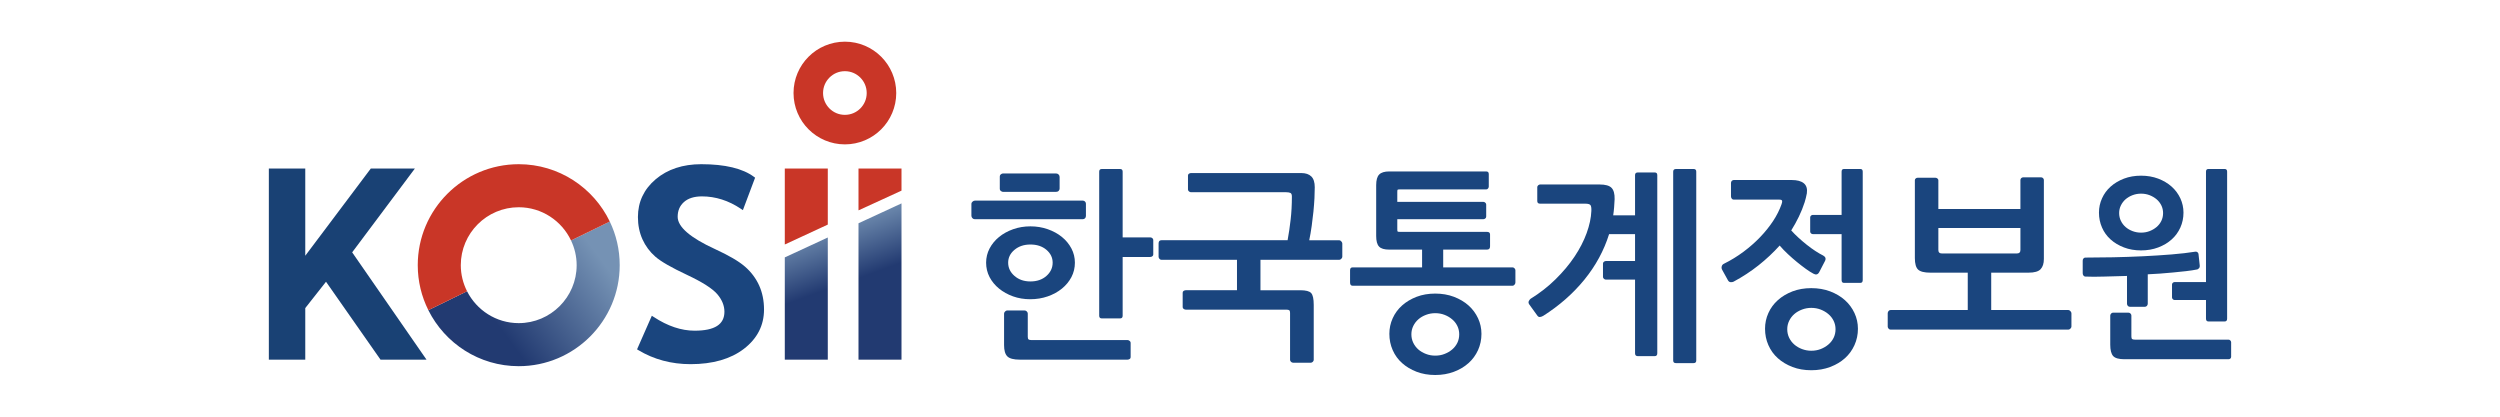 <?xml version="1.0" encoding="UTF-8"?>
<svg id="_레이어_1" data-name="레이어_1" xmlns="http://www.w3.org/2000/svg" version="1.1" xmlns:xlink="http://www.w3.org/1999/xlink" viewBox="0 0 240 40">
  <!-- Generator: Adobe Illustrator 29.1.0, SVG Export Plug-In . SVG Version: 2.1.0 Build 142)  -->
  <defs>
    <style>
      .st0 {
        fill: url(#linear-gradient2);
      }

      .st1 {
        fill: url(#linear-gradient1);
      }

      .st2 {
        fill: #1a457e;
      }

      .st3 {
        fill: #c93627;
      }

      .st4 {
        fill: url(#linear-gradient);
      }

      .st5 {
        fill: #194174;
      }
    </style>
    <linearGradient id="linear-gradient" x1="-171.413" y1="450.236" x2="-170.824" y2="450.236" gradientTransform="translate(-8028.009 -5151.952) rotate(143.471) scale(19.928 -19.928)" gradientUnits="userSpaceOnUse">
      <stop offset="0" stop-color="#7592b4"/>
      <stop offset="1" stop-color="#223a71"/>
    </linearGradient>
    <linearGradient id="linear-gradient1" x1="-157.421" y1="432.517" x2="-156.832" y2="432.517" gradientTransform="translate(-3550.066 3083.309) rotate(69.829) scale(10.308 -10.308)" xlink:href="#linear-gradient"/>
    <linearGradient id="linear-gradient2" x1="-157.332" y1="432.098" x2="-156.742" y2="432.098" gradientTransform="translate(-3539.332 3078.284) rotate(69.829) scale(10.307 -10.307)" xlink:href="#linear-gradient"/>
  </defs>
  <g>
    <path class="st2" d="M104.162,20.955c-.061.059-.129.088-.207.088h-10.386c-.079,0-.151-.033-.216-.098-.066-.067-.098-.144-.098-.237v-1.155c0-.065.036-.131.108-.195.071-.066.147-.099.225-.099h10.367c.078,0,.146.03.207.089.058.059.087.128.087.205v1.175c0,.093-.029.167-.087.226M98.918,21.729c.59,0,1.145.092,1.668.275.52.184.974.431,1.359.745.386.313.689.683.913,1.107.222.424.332.879.332,1.36,0,.497-.111.959-.332,1.384-.225.423-.528.793-.913,1.106-.386.313-.839.563-1.359.745-.523.183-1.086.275-1.688.275-.587,0-1.135-.092-1.647-.275-.509-.182-.957-.432-1.341-.745-.386-.313-.689-.683-.912-1.106-.22-.425-.331-.887-.331-1.384,0-.481.111-.936.331-1.36.224-.424.527-.794.912-1.107.385-.314.837-.561,1.353-.745.515-.182,1.069-.275,1.654-.275M101.633,18.319c-.059.066-.139.098-.242.098h-5.117c-.052,0-.116-.025-.186-.079-.072-.051-.108-.123-.108-.216v-1.156c0-.105.036-.182.108-.234.07-.052.134-.078.186-.078h5.117c.09,0,.169.033.234.098.065.065.098.144.098.235v1.117c0,.079-.028.149-.089.215M108.444,34.466c-.065.039-.132.06-.197.06h-10.348c-.586,0-.987-.105-1.195-.314-.209-.209-.313-.568-.313-1.079v-3.035c0-.066.033-.131.099-.197.064-.065.129-.098.196-.098h1.665c.092,0,.167.033.225.098.061.066.09.131.09.197v2.234c0,.13.027.215.078.253.05.041.143.061.273.061h9.23c.065,0,.132.025.197.078.065.052.098.111.098.177v1.39c0,.078-.033.138-.098.176M98.918,23.473c-.612,0-1.122.17-1.527.51-.406.338-.607.751-.607,1.232,0,.497.201.922.607,1.274.406.355.915.53,1.527.53.628,0,1.141-.176,1.54-.53.398-.352.597-.777.597-1.274,0-.481-.2-.894-.597-1.232-.399-.34-.912-.51-1.54-.51M110.627,24.6c-.059.046-.127.069-.205.069h-2.647v5.644c0,.168-.084.255-.254.255h-1.744c-.169,0-.254-.086-.254-.255v-13.835c0-.171.086-.255.254-.255h1.744c.17,0,.254.084.254.255v6.309h2.647c.078,0,.146.027.205.078.061.053.087.112.087.177v1.392c0,.064-.027.119-.087.166"/>
    <path class="st2" d="M126.216,17.986c0,.301-.009.65-.028,1.05-.022.399-.052.822-.098,1.273-.046.45-.101.912-.167,1.381-.067.471-.143.929-.236,1.373h2.881c.065,0,.13.035.195.108.065.071.098.14.098.206v1.274c0,.064-.033.129-.098.194-.065.066-.13.098-.195.098h-7.564v2.92h3.823c.533,0,.884.09,1.046.275.166.182.245.562.245,1.137v5.271c0,.065-.028.128-.087.186-.061.058-.121.089-.186.089h-1.705c-.08,0-.148-.03-.205-.089-.059-.058-.089-.121-.089-.186v-4.508c0-.13-.025-.215-.08-.255-.05-.038-.148-.057-.293-.057h-9.641c-.067,0-.132-.024-.197-.069-.065-.047-.099-.101-.099-.168v-1.391c0-.079.034-.137.099-.177.065-.039.13-.059.197-.059h4.918v-2.92h-7.251c-.078,0-.143-.032-.197-.098-.052-.066-.078-.131-.078-.194v-1.274c0-.209.091-.315.274-.315h12.111c.118-.641.216-1.303.293-1.989.08-.686.118-1.42.118-2.205,0-.183-.046-.299-.136-.343-.093-.047-.231-.07-.412-.07h-9.131c-.067,0-.132-.025-.198-.076-.064-.054-.098-.113-.098-.177v-1.353c0-.078.034-.138.098-.175.067-.04.132-.06.198-.06h10.581c.42,0,.739.108.961.324.222.215.333.565.333,1.048"/>
    <path class="st2" d="M132.388,23.669c-.186-.196-.275-.536-.275-1.018v-4.88c0-.482.096-.822.29-1.018.193-.196.515-.294.961-.294h9.313c.164,0,.245.085.245.255v1.196c0,.065-.024.126-.07.185-.046.061-.106.089-.176.089h-8.308c-.106,0-.169.01-.194.029-.024.019-.034.089-.034.206v.961h8.269c.059,0,.117.025.177.077.06.052.089.112.089.176v1.155c0,.079-.029.141-.089.188-.061.045-.118.068-.177.068h-8.269v.921c0,.144.007.229.025.256.018.025.09.039.22.039h8.36c.201,0,.3.085.3.254v1.138c0,.208-.099.312-.3.312h-4.198v1.705h6.669c.058,0,.117.03.176.088.059.058.087.12.087.185v1.177c0,.079-.028.15-.087.215-.059.065-.118.099-.176.099h-15.362c-.166,0-.248-.105-.248-.313v-1.177c0-.182.083-.274.248-.274h6.666v-1.705h-3.156c-.471,0-.796-.099-.977-.294"/>
    <path class="st2" d="M148.163,30.313c-.105.064-.208.103-.313.116-.103.015-.189-.027-.254-.116l-.783-1.081c-.08-.115-.096-.223-.05-.321.046-.099.102-.172.169-.226.887-.547,1.688-1.17,2.398-1.871.712-.699,1.321-1.423,1.823-2.175.502-.751.891-1.506,1.166-2.262.275-.759.424-1.464.451-2.118.013-.276-.013-.46-.078-.558-.067-.098-.235-.148-.508-.148h-4.333c-.182,0-.273-.084-.273-.254v-1.333c0-.065.028-.123.089-.178.059-.05.12-.078.185-.078h5.704c.56,0,.947.108,1.154.324.208.216.306.578.294,1.089-.012.262-.029.523-.049.783-.019.262-.049.516-.087.764h2.097v-3.861c0-.169.092-.254.273-.254h1.608c.17,0,.254.085.254.254v17.108c0,.183-.084.274-.254.274h-1.608c-.182,0-.273-.091-.273-.274v-7.073h-2.803c-.065,0-.127-.027-.185-.08-.061-.052-.09-.111-.09-.176v-1.293c0-.067.029-.121.09-.166.058-.046.12-.07.185-.07h2.803v-2.585h-2.49c-.495,1.579-1.286,3.036-2.37,4.37-1.085,1.331-2.398,2.487-3.94,3.468M162.587,34.858h-1.707c-.17,0-.254-.085-.254-.254v-18.126c0-.171.092-.255.275-.255h1.686c.17,0,.254.084.254.255v18.126c0,.169-.084.254-.254.254"/>
    <path class="st2" d="M166.142,27.089c-.12-.007-.213-.081-.284-.226l-.529-.959c-.059-.105-.074-.216-.043-.332.028-.118.102-.202.22-.256.658-.326,1.281-.708,1.868-1.145.588-.439,1.12-.906,1.596-1.402.477-.496.891-1.012,1.246-1.547.352-.536.622-1.073.81-1.609.046-.117.068-.22.062-.312-.006-.092-.103-.139-.291-.139h-4.373c-.071,0-.13-.031-.177-.096-.049-.065-.072-.137-.072-.216v-1.294c0-.077.03-.144.081-.195.052-.052.114-.079.185-.079h5.573c.517,0,.903.105,1.154.313.254.209.35.529.291.961-.024.143-.056.294-.098.45-.04.156-.078.295-.114.411-.152.47-.338.931-.556,1.383-.217.45-.461.889-.732,1.323.211.235.448.469.705.705.257.235.523.46.793.675.27.216.541.412.811.588.27.177.523.324.758.441.236.131.29.314.16.549l-.548,1.057c-.127.224-.31.269-.545.138-.223-.117-.473-.275-.742-.471-.27-.197-.55-.411-.838-.646-.287-.235-.576-.486-.863-.755-.29-.267-.556-.546-.802-.832-.612.679-1.288,1.312-2.029,1.9-.74.587-1.54,1.11-2.397,1.569-.071.038-.166.054-.282.048"/>
    <path class="st2" d="M173.778,22.238v-1.372c0-.065.027-.12.08-.166.053-.046.108-.068.167-.068h2.769v-4.154c0-.171.075-.255.228-.255h1.572c.151,0,.228.084.228.255v10.405c0,.183-.077.274-.228.274h-1.572c-.152,0-.228-.091-.228-.274v-4.409h-2.769c-.059,0-.114-.023-.167-.069-.053-.046-.08-.102-.08-.168"/>
    <path class="st2" d="M198.761,31.547c-.067.064-.132.097-.197.097h-17.069c-.078,0-.143-.033-.195-.097-.053-.065-.08-.13-.08-.195v-1.276c0-.077.027-.149.08-.216.052-.064.117-.098.195-.098h7.409v-3.586h-3.588c-.575,0-.967-.098-1.176-.293-.208-.198-.313-.563-.313-1.099v-7.484c0-.066.027-.121.08-.166.05-.046.111-.069.177-.069h1.723c.064,0,.127.023.185.069.059.045.09.101.09.166v2.762h7.878v-2.782c0-.065.025-.125.077-.176.053-.053.111-.078.176-.078h1.744c.067,0,.126.025.177.078.053.051.078.111.078.176v7.583c0,.432-.105.757-.313.98-.208.222-.594.333-1.155.333h-3.587v3.586h7.408c.065,0,.13.036.197.108.065.072.096.141.096.205v1.276c0,.065-.031.13-.096.195M193.96,21.885h-7.878v2.118c0,.222.117.331.352.331h7.171c.235,0,.355-.109.355-.331v-2.118Z"/>
    <path class="st2" d="M211.115,25.736c-.055.06-.111.102-.168.128-.331.066-.695.121-1.093.167-.402.045-.813.087-1.237.128-.423.038-.842.075-1.259.107-.418.033-.808.054-1.173.068v2.823c0,.076-.028.147-.08.205-.053.059-.115.089-.185.089h-1.464c-.07,0-.134-.03-.186-.089-.053-.058-.078-.129-.078-.205v-2.666c-.355.014-.715.024-1.085.03-.369.007-.732.018-1.085.03-.355.013-.687.018-1.006.018-.318,0-.594-.005-.829-.018-.07,0-.129-.034-.177-.098-.046-.067-.07-.139-.07-.217v-1.214c0-.079.024-.147.07-.206.049-.058.108-.087.177-.087.813,0,1.696-.011,2.655-.029.959-.02,1.912-.052,2.867-.098.95-.046,1.869-.104,2.752-.175.879-.073,1.645-.161,2.292-.266.058-.014.118,0,.185.04.065.038.102.098.117.175l.121,1.117c.012.103-.009.186-.059.244"/>
    <path class="st2" d="M214.112,34.428c-.053.038-.11.058-.17.058h-10c-.541,0-.901-.105-1.085-.313-.18-.21-.273-.569-.273-1.078v-2.802c0-.066.028-.127.08-.186.053-.058.109-.088.167-.088h1.518c.071,0,.132.03.186.088.055.059.078.12.078.186v1.999c0,.129.022.216.072.255.044.037.134.058.263.058h8.993c.06,0,.117.027.17.077.053.054.079.112.079.177v1.392c0,.078-.026.137-.079.176"/>
    <path class="st2" d="M209.314,19.041c-.203-.432-.48-.807-.838-1.127-.359-.32-.789-.574-1.286-.765-.502-.189-1.05-.284-1.65-.284s-1.147.095-1.64.284c-.495.191-.922.445-1.28.765-.358.32-.634.695-.826,1.127-.197.431-.294.889-.294,1.372,0,.511.098.986.294,1.432.192.443.469.826.826,1.145.358.321.785.575,1.28.764.494.191,1.04.285,1.64.285s1.148-.095,1.65-.285c.497-.189.927-.443,1.286-.764.358-.318.635-.701.838-1.145.198-.445.3-.921.3-1.432,0-.483-.102-.941-.3-1.372M207.489,21.206c-.114.231-.266.426-.46.59-.194.163-.417.293-.671.392-.253.097-.524.146-.819.146-.282,0-.554-.049-.813-.146-.259-.099-.482-.228-.668-.392-.189-.164-.338-.359-.451-.59-.112-.228-.169-.479-.169-.754,0-.262.056-.507.169-.734.112-.229.262-.425.451-.59.186-.162.409-.293.668-.392.259-.097.53-.146.813-.146.294,0,.566.049.819.146.254.099.477.23.671.392.194.164.346.361.46.59.111.228.167.473.167.734,0,.275-.056.526-.167.754"/>
    <path class="st2" d="M213.573,30.86h-1.569c-.152,0-.229-.092-.229-.274v-1.784h-3.017c-.058,0-.114-.027-.167-.076-.053-.054-.078-.113-.078-.177v-1.235c0-.065.025-.12.078-.166.053-.047.109-.07.167-.07h3.017v-10.6c0-.17.077-.255.229-.255h1.569c.152,0,.231.085.231.255v14.109c0,.181-.078.274-.231.274"/>
    <path class="st2" d="M141.893,30.555c-.22-.469-.523-.881-.913-1.23-.389-.347-.859-.625-1.402-.832-.545-.207-1.144-.309-1.795-.309-.656,0-1.25.102-1.79.309-.535.207-1.003.485-1.392.832-.392.349-.692.76-.903,1.23-.213.47-.319.968-.319,1.494,0,.556.106,1.075.319,1.559.211.485.511.9.903,1.248.389.349.857.627,1.392.834.539.205,1.133.31,1.79.31.652,0,1.25-.105,1.795-.31.544-.207,1.014-.485,1.402-.834.39-.349.693-.763.913-1.248.217-.484.327-1.003.327-1.559,0-.526-.109-1.024-.327-1.494M139.905,32.913c-.124.25-.29.463-.502.642-.211.178-.454.319-.729.425-.276.11-.575.161-.892.161-.307,0-.604-.051-.885-.161-.282-.106-.526-.247-.73-.425-.205-.179-.368-.392-.491-.642-.121-.248-.183-.522-.183-.82,0-.285.062-.552.183-.802.123-.248.285-.462.491-.639.204-.179.448-.322.73-.427.281-.106.578-.16.885-.16.318,0,.616.054.892.16.275.105.517.248.729.427.213.177.378.391.502.639.12.251.18.517.18.802,0,.298-.061.573-.18.82"/>
    <path class="st2" d="M178.03,30.052c-.22-.473-.526-.887-.919-1.239-.393-.352-.866-.631-1.416-.841-.548-.206-1.154-.311-1.812-.311-.661,0-1.262.105-1.804.311-.542.21-1.012.489-1.404.841-.395.352-.698.766-.91,1.239-.214.473-.321.977-.321,1.507,0,.561.106,1.084.321,1.572.213.487.516.909.91,1.26.392.353.862.631,1.404.839.542.21,1.144.312,1.804.312.657,0,1.263-.103,1.812-.312.55-.208,1.022-.486,1.416-.839.393-.351.699-.773.919-1.26.22-.488.331-1.011.331-1.572,0-.53-.111-1.033-.331-1.507M176.027,32.432c-.124.251-.293.467-.507.645-.211.181-.457.324-.734.433-.279.107-.579.161-.901.161-.31,0-.607-.054-.893-.161-.284-.109-.53-.251-.736-.433-.207-.178-.371-.393-.495-.645-.123-.251-.185-.529-.185-.829,0-.289.062-.556.185-.808.124-.251.288-.467.495-.646.205-.18.452-.321.736-.431.285-.107.582-.162.893-.162.322,0,.622.055.901.162.278.11.523.251.734.431.214.179.383.395.507.646.123.252.185.519.185.808,0,.3-.062.578-.185.829"/>
  </g>
  <path class="st3" d="M81.109,13.86c-1.356.001-2.599-.555-3.486-1.445-.89-.886-1.445-2.129-1.444-3.485-.001-1.356.554-2.599,1.444-3.485.886-.89,2.129-1.445,3.486-1.445,1.356-.001,2.599.554,3.486,1.445.889.886,1.444,2.129,1.444,3.485.001,1.356-.554,2.599-1.444,3.486-.887.889-2.129,1.444-3.483,1.444h-.003ZM79.627,7.448c-.382.386-.612.897-.614,1.482.002.585.232,1.096.614,1.482.386.383.895.612,1.482.614.585-.002,1.095-.231,1.481-.614.383-.386.613-.897.614-1.482-.001-.585-.232-1.096-.614-1.482-.386-.383-.896-.613-1.481-.614-.587.001-1.096.231-1.482.614"/>
  <path class="st4" d="M58.538,21.266l-3.72,1.818c.343.72.541,1.524.541,2.374,0,3.067-2.495,5.562-5.562,5.562-2.167,0-4.043-1.248-4.96-3.06l-3.716,1.816c1.591,3.184,4.881,5.377,8.676,5.377,5.346,0,9.695-4.35,9.695-9.695,0-1.501-.342-2.922-.954-4.192Z"/>
  <polygon class="st1" points="75.34 24.709 75.34 34.528 79.468 34.528 79.468 22.799 75.34 24.709"/>
  <path class="st3" d="M44.236,25.458c0-3.067,2.495-5.562,5.562-5.562,2.216,0,4.129,1.308,5.021,3.188l3.72-1.817c-1.566-3.253-4.895-5.504-8.741-5.504-5.346,0-9.694,4.35-9.694,9.695,0,1.551.367,3.016,1.018,4.318l3.716-1.816c-.382-.753-.602-1.602-.602-2.502"/>
  <polygon class="st3" points="82.416 16.178 82.416 20.195 86.544 18.302 86.544 16.178 82.416 16.178"/>
  <polygon class="st3" points="79.468 21.546 79.468 16.178 75.34 16.178 75.34 23.472 79.468 21.56 79.468 21.546"/>
  <polygon class="st0" points="86.544 19.526 86.544 19.525 82.416 21.433 82.416 34.529 86.543 34.529 86.544 34.529 86.544 19.526"/>
  <polygon class="st5" points="39.83 16.178 35.598 16.178 29.306 24.551 29.306 16.178 25.809 16.178 25.809 34.529 29.306 34.529 29.306 29.575 31.297 27.047 36.531 34.529 40.946 34.529 33.808 24.225 39.83 16.178"/>
  <path class="st2" d="M71.521,25.599c-.587-.512-1.549-1.076-2.861-1.678-2.392-1.093-3.604-2.139-3.604-3.108,0-.589.196-1.051.602-1.416.403-.361.984-.544,1.729-.544,1.301,0,2.558.4,3.734,1.189l.196.131,1.172-3.114-.1-.076c-1.082-.809-2.787-1.22-5.068-1.22-1.765,0-3.234.485-4.366,1.438-1.137.959-1.714,2.182-1.714,3.636,0,.774.146,1.491.433,2.132.288.641.705,1.204,1.239,1.67.535.469,1.536,1.044,3.057,1.758,1.462.688,2.436,1.31,2.896,1.852.45.531.679,1.094.679,1.675,0,1.226-.936,1.822-2.862,1.822-1.276,0-2.595-.442-3.921-1.314l-.186-.121-1.419,3.227.127.076c1.483.893,3.171,1.346,5.013,1.346,2.123,0,3.845-.495,5.116-1.47,1.283-.984,1.933-2.255,1.933-3.778,0-.841-.157-1.615-.465-2.3-.31-.686-.767-1.297-1.359-1.813"/>
</svg>